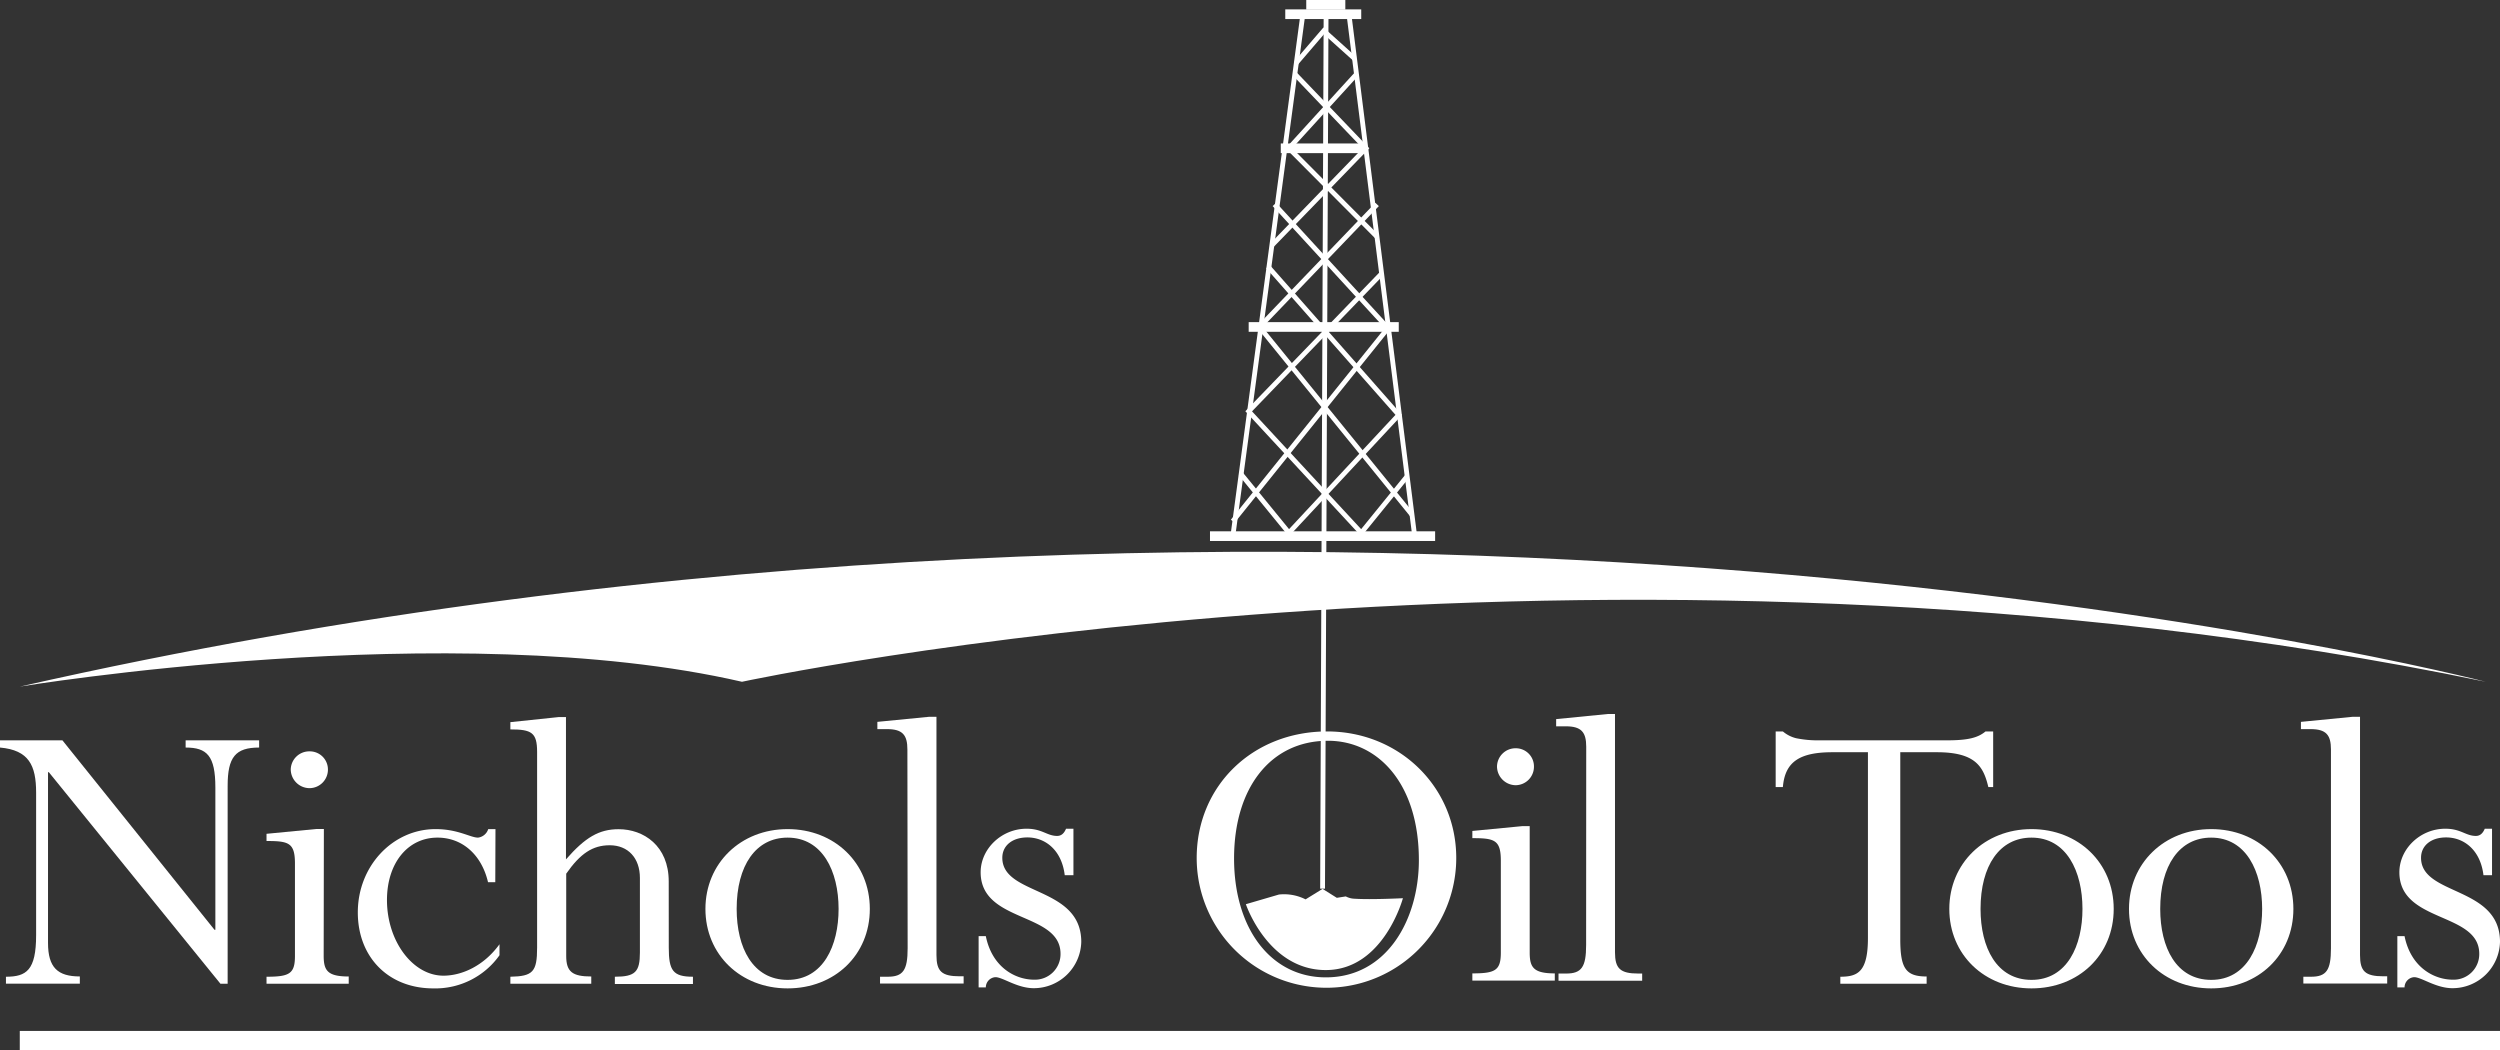 <svg viewBox="0 0 517.03 217.21" xmlns="http://www.w3.org/2000/svg"><rect x="0" y="0" width="517.03" height="217.21" fill="#333333" stroke="none"/><g fill="#fff"><path d="m4.09 142s89.51-14.79 149.36-1c0 0 176.88-38.15 360.62 0 0 0-235.84-61.16-509.98 1z"></path><path d="m250.24 109.88h46.56v2h-46.56z"></path><path d="m285.25 1.82h1v109.49h-1z" transform="matrix(.992 -.125 .125 .992 -4.82 36.03)"></path><path d="m207.43 56.07h109.61v1h-109.61z" transform="matrix(.133 -.991 .991 .133 171.31 308.96)"></path><path d="m258.24 66.62h31.04v2h-31.04z"></path><path d="m264.88 29.67h17.62v2h-17.62z"></path><path d="m265.81 1.94h15.71v2h-15.71z"></path><path d="m270.15 0h8.08v2h-8.08z"></path><path d="m284.44 49.33-18.57-18.65 14.33-15.72.74.67-13.69 15.02 17.9 17.98z"></path><path d="m268.46 13.33-.76-.65 6.01-7.01 6.8 6.12-.67.74-6.04-5.43z"></path><path d="m263.38 51.1-.72-.69 19.14-19.74-14.39-15.03.73-.69 15.05 15.72z"></path><path d="m291.63 106.78-31.82-39.19 24.63-25.65.72.69-24.02 25.02 31.26 38.5z"></path><path d="m255.34 108.11-.78-.63 31.83-39.6-23.19-25.26.74-.68 23.77 25.9z"></path><path d="m281.55 110.95-24-25.9.33-.34 27.51-28.49.72.69-27.18 28.16 22.57 24.36 9.13-11.25.77.63z"></path><path d="m266.54 110.95-10.34-12.66.78-.63 9.61 11.77 22.01-23.63-26.74-30.32.75-.67 27.34 31.01z"></path><path d="m276.47 185.68 1.86-.29a4.14 4.14 0 0 0 1.88.48c3.33.22 9.93-.11 9.93-.11s-4 14.86-15.95 14.86-16.53-13.62-16.53-13.62l6.84-2a9.89 9.89 0 0 1 5.51 1l3.51-2.17z"></path><path d="m183.74 93.16h180.24v1h-180.24z" transform="matrix(.004 -1 1 .004 179.13 367.15)"></path><path d="m47.08 203.45h-1.49l-35.49-43.75h-.17v35.3c0 5.1 2 6.94 6.58 6.94v1.5h-15.28v-1.44c4.22 0 6.24-1.32 6.24-8.61v-29.47c0-5.63-1.5-8.79-7.47-9.32v-1.49h12.91l31.45 39.18h.18v-29.43c0-6.59-1.76-8.26-6.15-8.26v-1.49h15.2v1.49c-4.92 0-6.51 2-6.51 7.91z"></path><path d="m66.94 197.65c0 3.07.79 4.3 5.18 4.3v1.5h-17v-1.45c4.74 0 5.88-.61 5.88-4.3v-19.11c0-4.31-1.31-4.66-5.88-4.66v-1.49l10.36-1h1.5zm.88-38.48a3.83 3.83 0 0 1 -3.82 3.83 3.91 3.91 0 0 1 -3.87-3.87 3.83 3.83 0 0 1 3.87-3.74 3.75 3.75 0 0 1 3.82 3.78z"></path><path d="m102.43 182.45h-1.5c-1.31-5.62-5.27-9.22-10.45-9.22-6.15 0-10.45 5.27-10.45 12.91 0 8.52 5.35 15.64 11.68 15.64 3.78 0 8.34-2 11.59-6.5v2.28a16.26 16.26 0 0 1 -13.7 6.85c-9.22 0-15.6-6.41-15.6-15.72 0-9.58 7.21-17.22 16.08-17.22 4.66 0 7.2 1.76 8.78 1.76a2.54 2.54 0 0 0 2.11-1.76h1.5z"></path><path d="m138.31 196c0 4.74.88 6 5 6v1.5h-16.15v-1.5c4.22 0 5.18-1 5.18-5v-15.43c0-4.13-2.46-6.76-6.24-6.76-3.51 0-6.06 1.67-9 5.88v17.05c0 3.25 1.31 4.21 5.18 4.21v1.5h-16.73v-1.45c4.65-.09 5.53-1 5.53-6v-40.5c0-4-1.14-4.65-5.53-4.65v-1.5l10-1.05h1.5v29.43c4-4.57 6.85-6.24 10.89-6.24 5.18 0 10.36 3.43 10.36 10.8z"></path><path d="m162.89 204.41c-9.75 0-17-7-17-16.43s7.29-16.51 17-16.51 17 7 17 16.51-7.25 16.43-17 16.43zm0-31.18c-6.59 0-10.54 5.79-10.54 14.75 0 8 3.34 14.67 10.54 14.67 7.38 0 10.54-7.11 10.54-14.67 0-7.81-3.34-14.75-10.54-14.75z"></path><path d="m187.66 155c0-3-1-4.21-4.21-4.21h-2v-1.5l10.72-1.05h1.5v49.28c0 3.34 1.05 4.39 4.83 4.39h.79v1.5h-17.29v-1.41h1.58c3.17 0 4.13-1.32 4.13-5.88z"></path><path d="m220.2 181c-.62-5.18-4-7.81-7.73-7.81-3.08 0-5.18 1.67-5.18 4.21 0 7.91 16.33 5.8 16.33 17.4a9.82 9.82 0 0 1 -9.83 9.57c-3.43 0-6.42-2.28-7.91-2.28a2.12 2.12 0 0 0 -2 2.11h-1.49v-10.59h1.49c1.32 6.5 6.15 9 10 9a5.29 5.29 0 0 0 5.45-5.35c0-8.7-16.52-6.33-16.52-16.87 0-4.83 4.31-9 9.49-9 3.25 0 4.22 1.49 6.33 1.49.79 0 1.4-.44 1.84-1.49h1.53v9.61z"></path><path d="m274.46 151.27c14.94 0 26.71 11.5 26.71 26.17a26.84 26.84 0 0 1 -53.68 0c0-14.93 11.6-26.17 26.97-26.17zm-.26 50.86c12.65 0 19.24-12 19.24-24.25 0-15.81-8.44-24.68-18.8-24.68-11.86 0-19.42 9.75-19.42 24.33s7.65 24.6 18.98 24.6z"></path><path d="m316.36 197c0 3.08.8 4.31 5.19 4.31v1.49h-17.05v-1.49c4.75 0 5.89-.62 5.89-4.31v-19c0-4.3-1.32-4.66-5.89-4.66v-1.49l10.37-1h1.49zm.88-38.47a3.82 3.82 0 0 1 -3.77 3.86 3.9 3.9 0 0 1 -3.87-3.86 3.83 3.83 0 0 1 3.87-3.78 3.75 3.75 0 0 1 3.77 3.81z"></path><path d="m328.05 154.43c0-3-1-4.22-4.22-4.22h-2v-1.49l10.72-1.06h1.45v49.28c0 3.34 1.05 4.4 4.83 4.4h.79v1.49h-17.3v-1.49h1.58c3.16 0 4.13-1.32 4.13-5.89z"></path><path d="m393 194.22c0 6.06 1.14 7.73 5.45 7.73v1.5h-17.85v-1.45c3.61 0 5.71-1 5.71-8v-38.43h-7.31c-6.76 0-9.84 1.93-10.28 7.2h-1.49v-11.5h1.49a6.74 6.74 0 0 0 2.73 1.4 22.19 22.19 0 0 0 4.83.44h26.35c4.39 0 6.42-.53 8-1.84h1.58v11.5h-1c-1-4.21-2.63-7.2-10.63-7.2h-7.58z"></path><path d="m420.14 204.41c-9.75 0-17-7-17-16.43s7.29-16.51 17-16.51 17 7 17 16.51-7.25 16.43-17 16.43zm0-31.18c-6.59 0-10.54 5.79-10.54 14.75 0 8 3.34 14.67 10.54 14.67 7.38 0 10.54-7.11 10.54-14.67 0-7.81-3.33-14.75-10.54-14.75z"></path><path d="m457.3 204.41c-9.75 0-17-7-17-16.43s7.29-16.51 17-16.51 17 7 17 16.51-7.25 16.43-17 16.43zm0-31.18c-6.59 0-10.54 5.79-10.54 14.75 0 8 3.34 14.67 10.54 14.67 7.38 0 10.54-7.11 10.54-14.67 0-7.81-3.34-14.75-10.54-14.75z"></path><path d="m482.07 155c0-3-1-4.21-4.21-4.21h-2v-1.5l10.72-1.05h1.5v49.28c0 3.34 1.05 4.39 4.83 4.39h.79v1.5h-17.34v-1.41h1.58c3.17 0 4.13-1.32 4.13-5.88z"></path><path d="m513.61 181c-.62-5.18-4-7.81-7.73-7.81-3.08 0-5.18 1.67-5.18 4.21 0 7.91 16.33 5.8 16.33 17.4a9.82 9.82 0 0 1 -9.83 9.57c-3.43 0-6.42-2.28-7.91-2.28a2.12 2.12 0 0 0 -2 2.11h-1.49v-10.59h1.49c1.32 6.5 6.15 9 10 9a5.29 5.29 0 0 0 5.45-5.35c0-8.7-16.52-6.33-16.52-16.87 0-4.83 4.31-9 9.49-9 3.25 0 4.22 1.49 6.33 1.49.79 0 1.4-.44 1.84-1.49h1.5v9.61z"></path><path d="m4.09 213.21h512.94v4h-512.94z"></path></g></svg>